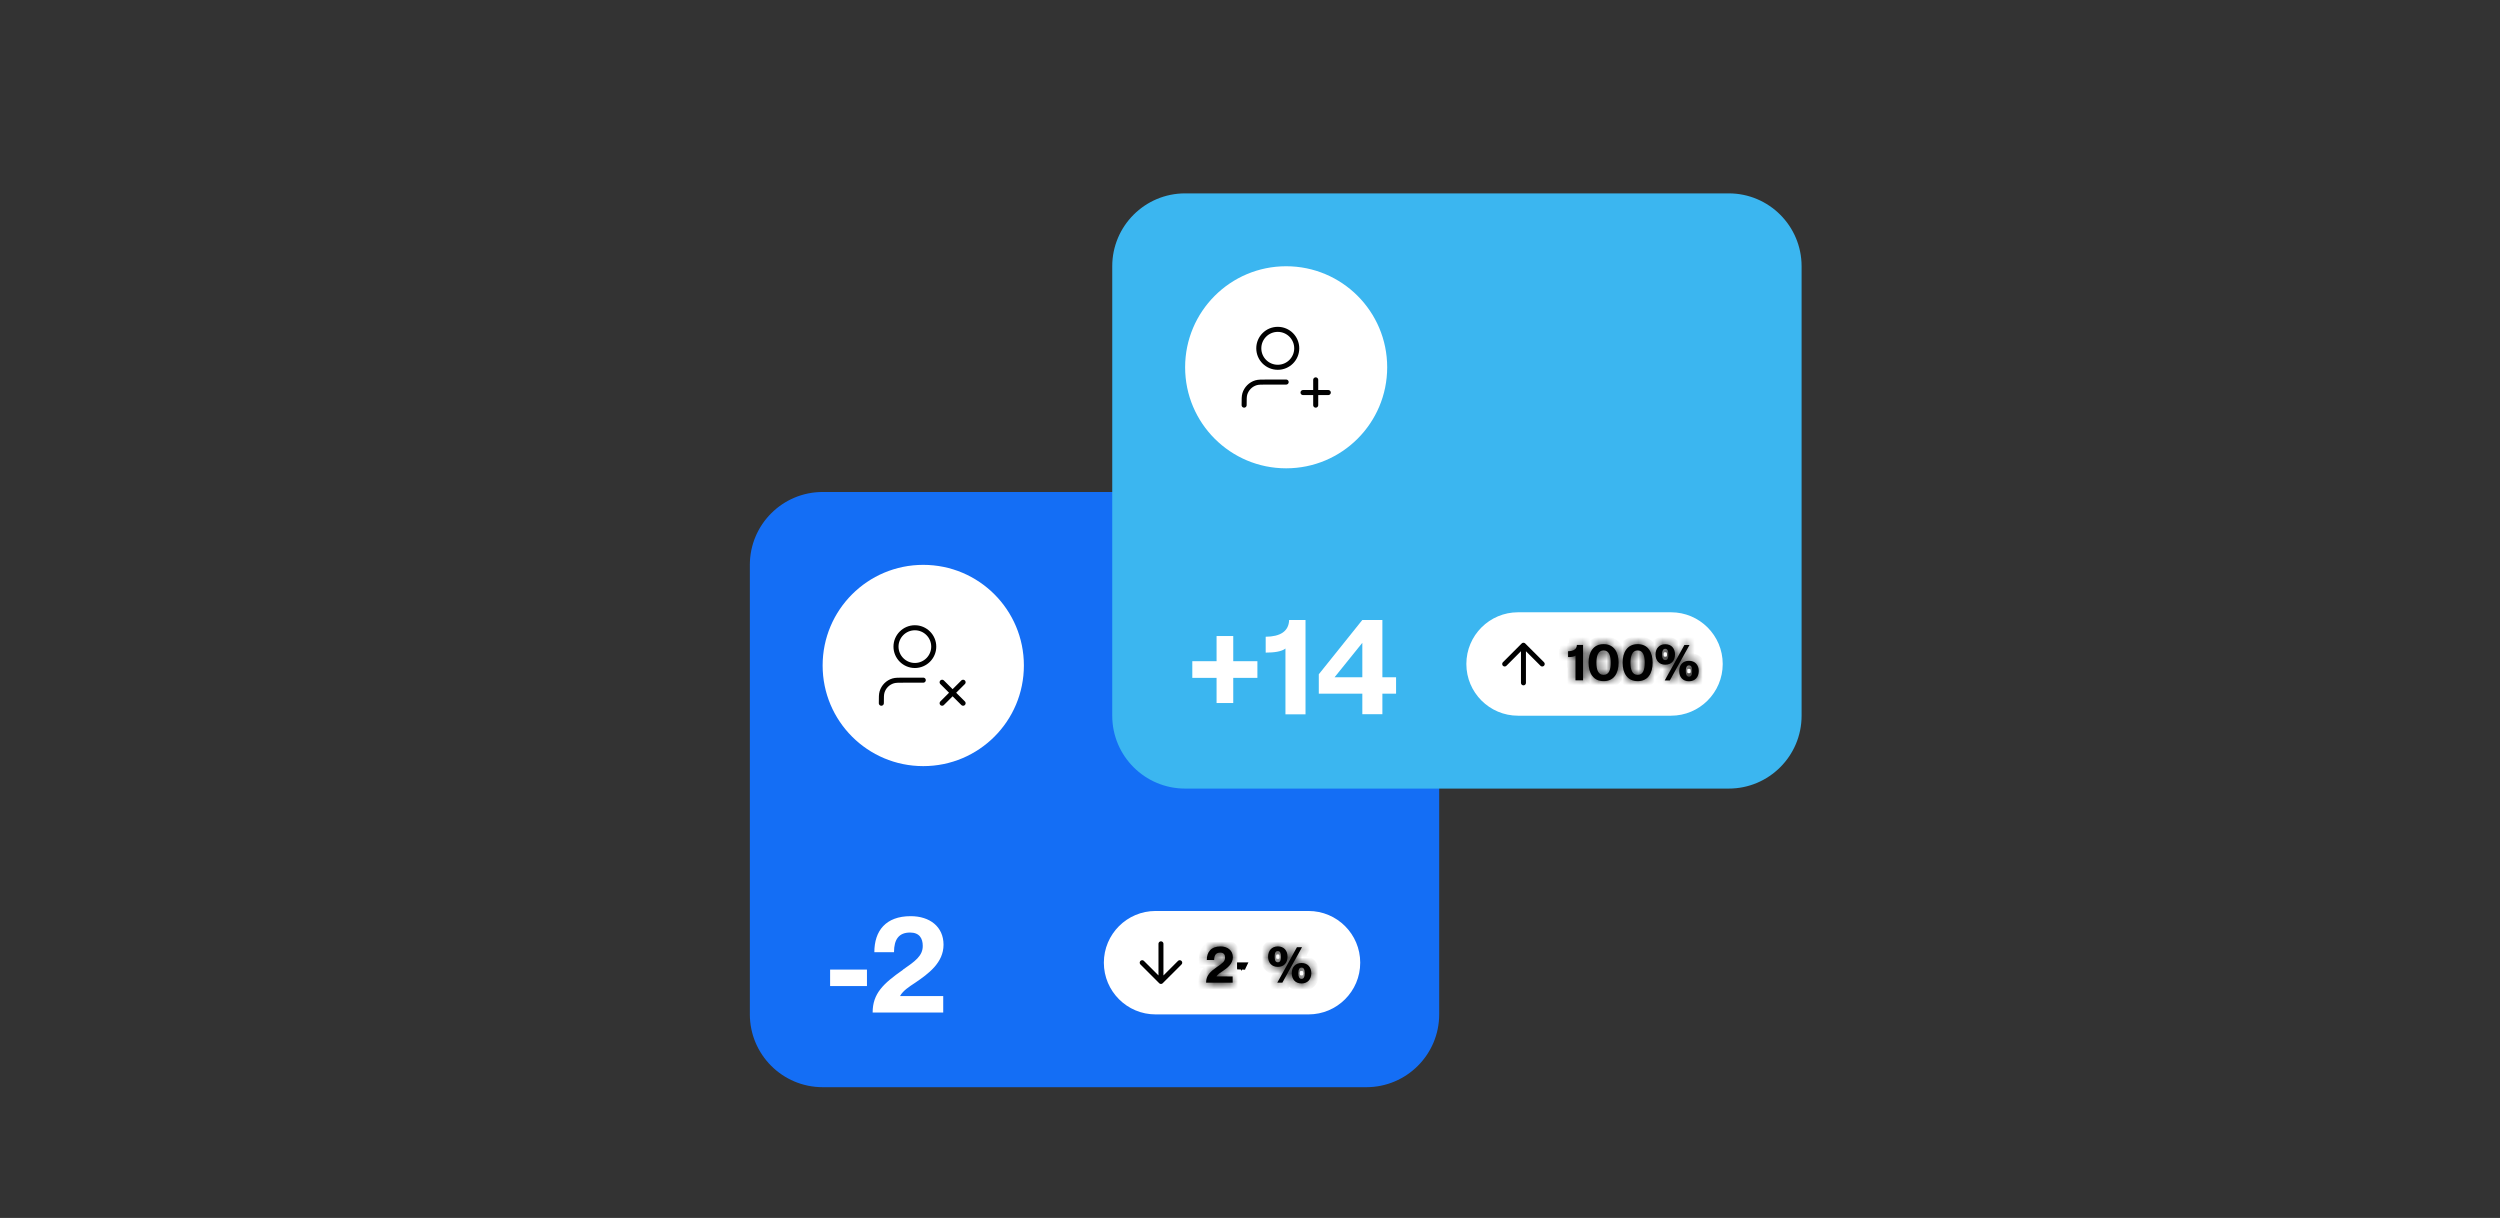 <?xml version="1.0" encoding="UTF-8"?>
<svg xmlns="http://www.w3.org/2000/svg" width="312" height="152" viewBox="0 0 312 152" fill="none">
  <rect x="0" y="0" width="312" height="152" fill="#333333" stroke="none"/>
  <path d="M93.581 70.494C93.581 65.473 97.655 61.399 102.676 61.399H170.517C175.538 61.399 179.612 65.473 179.612 70.494V126.585C179.612 131.607 175.538 135.681 170.517 135.681H102.676C97.655 135.681 93.581 131.607 93.581 126.585V70.494Z" fill="#146EF5"></path>
  <path d="M115.222 70.494C122.162 70.494 127.781 76.113 127.781 83.053C127.781 89.993 122.162 95.612 115.222 95.612C108.283 95.612 102.664 89.993 102.664 83.053C102.664 76.113 108.283 70.494 115.222 70.494Z" fill="white"></path>
  <mask id="mask0_281_968" style="mask-type:luminance" maskUnits="userSpaceOnUse" x="108" y="76" width="14" height="14">
    <path d="M109.456 88.832V77.273H121.014V88.832H109.456Z" fill="white" stroke="white"></path>
  </mask>
  <g mask="url(#mask0_281_968)">
    <path d="M117.577 85.146L120.194 87.762M120.194 85.146L117.577 87.762M115.223 84.884H112.868C112.133 84.884 111.771 84.884 111.472 84.972C110.8 85.171 110.276 85.694 110.077 86.367C109.99 86.666 109.99 87.027 109.99 87.762M116.531 80.698C116.531 81.994 115.472 83.053 114.176 83.053C112.88 83.053 111.821 81.994 111.821 80.698C111.821 79.402 112.88 78.343 114.176 78.343C115.472 78.343 116.531 79.402 116.531 80.698Z" stroke="black" stroke-width="0.63" stroke-linecap="round" stroke-linejoin="round"></path>
  </g>
  <path d="M144.215 113.69H163.303C166.866 113.69 169.756 116.581 169.756 120.144C169.756 123.708 166.866 126.598 163.303 126.598H144.215C140.652 126.598 137.761 123.708 137.761 120.144C137.761 116.581 140.652 113.69 144.215 113.69Z" fill="white"></path>
  <path d="M144.888 117.789V122.486V117.789ZM144.888 122.486L147.231 120.144L144.888 122.486ZM144.888 122.486L142.546 120.144L144.888 122.486Z" fill="black"></path>
  <path d="M144.888 117.789V122.486M144.888 122.486L147.231 120.144M144.888 122.486L142.546 120.144" stroke="black" stroke-width="0.62" stroke-linecap="round" stroke-linejoin="round"></path>
  <path d="M138.808 33.228C138.808 28.207 142.882 24.133 147.903 24.133H215.744C220.765 24.133 224.839 28.207 224.839 33.228V89.32C224.839 94.341 220.765 98.415 215.744 98.415H147.903C142.882 98.415 138.808 94.341 138.808 89.32V33.228Z" fill="#3BB6F0"></path>
  <path d="M173.121 45.837C173.121 38.874 167.476 33.228 160.512 33.228C153.548 33.228 147.903 38.874 147.903 45.837C147.903 52.801 153.548 58.446 160.512 58.446C167.476 58.446 173.121 52.801 173.121 45.837Z" fill="white"></path>
  <path d="M160.512 47.681H158.145C157.41 47.681 157.048 47.681 156.749 47.769C156.076 47.968 155.553 48.504 155.354 49.164C155.267 49.463 155.267 49.825 155.267 50.56M164.2 50.56V47.407M162.618 48.99H165.77M161.833 43.47C161.833 44.779 160.774 45.837 159.465 45.837C158.157 45.837 157.098 44.779 157.098 43.47C157.098 42.162 158.157 41.103 159.465 41.103C160.774 41.103 161.833 42.162 161.833 43.47Z" stroke="black" stroke-width="0.63" stroke-linecap="round" stroke-linejoin="round"></path>
  <path d="M208.542 76.412H189.455C185.89 76.412 183.001 79.302 183.001 82.866C183.001 86.43 185.89 89.32 189.455 89.32H208.542C212.107 89.32 214.996 86.43 214.996 82.866C214.996 79.302 212.107 76.412 208.542 76.412Z" fill="white"></path>
  <path d="M190.127 85.221V80.524V85.221ZM190.127 80.524L187.785 82.866L190.127 80.524ZM190.127 80.524L192.47 82.866L190.127 80.524Z" fill="black"></path>
  <path d="M190.127 85.221V80.524M190.127 80.524L187.785 82.866M190.127 80.524L192.47 82.866" stroke="black" stroke-width="0.62" stroke-linecap="round" stroke-linejoin="round"></path>
  <mask id="path-14-inside-1_281_968" fill="white">
    <path d="M195.697 82.019V81.271C196.369 81.271 196.78 81.022 196.793 80.486H197.565V84.909H196.619V81.82C196.444 81.969 196.083 82.006 195.684 82.006L195.697 82.019Z"></path>
  </mask>
  <path d="M195.697 82.019V81.271C196.369 81.271 196.78 81.022 196.793 80.486H197.565V84.909H196.619V81.82C196.444 81.969 196.083 82.006 195.684 82.006L195.697 82.019Z" fill="black"></path>
  <path d="M195.697 82.019L194.99 82.726L196.697 84.432V82.019H195.697ZM195.697 81.271V80.271H194.697V81.271H195.697ZM196.793 80.486V79.486H195.816L195.793 80.463L196.793 80.486ZM197.565 80.486H198.565V79.486H197.565V80.486ZM197.565 84.909V85.909H198.565V84.909H197.565ZM196.619 84.909H195.619V85.909H196.619V84.909ZM196.619 81.82H197.619V79.645L195.968 81.06L196.619 81.82ZM195.684 82.006V81.006H193.269L194.977 82.714L195.684 82.006ZM196.697 82.019V81.271H194.697V82.019H196.697ZM195.697 82.271C196.131 82.271 196.634 82.195 197.058 81.904C197.537 81.576 197.78 81.067 197.793 80.51L195.793 80.463C195.793 80.47 195.793 80.433 195.822 80.377C195.852 80.319 195.894 80.278 195.927 80.255C195.955 80.236 195.96 80.241 195.918 80.251C195.877 80.261 195.806 80.271 195.697 80.271V82.271ZM196.793 81.486H197.565V79.486H196.793V81.486ZM196.565 80.486V84.909H198.565V80.486H196.565ZM197.565 83.909H196.619V85.909H197.565V83.909ZM197.619 84.909V81.82H195.619V84.909H197.619ZM195.968 81.06C196.036 81.002 196.09 80.981 196.1 80.977C196.111 80.972 196.103 80.977 196.065 80.984C195.985 80.997 195.861 81.006 195.684 81.006V83.006C195.906 83.006 196.162 82.997 196.406 82.954C196.625 82.916 196.976 82.83 197.269 82.579L195.968 81.06ZM194.977 82.714L194.99 82.726L196.403 81.311L196.391 81.299L194.977 82.714Z" fill="black" mask="url(#path-14-inside-1_281_968)"></path>
  <mask id="path-16-inside-2_281_968" fill="white">
    <path d="M198.251 82.704C198.251 81.408 198.837 80.387 200.132 80.387C201.428 80.387 202.001 81.396 202.001 82.704C202.001 84.012 201.428 85.009 200.132 85.009C198.837 85.009 198.251 84 198.251 82.704ZM200.132 84.224C200.83 84.224 201.017 83.539 201.017 82.704C201.017 81.869 200.818 81.172 200.132 81.172C199.447 81.172 199.235 81.869 199.235 82.704C199.235 83.539 199.435 84.224 200.132 84.224Z"></path>
  </mask>
  <path d="M198.251 82.704C198.251 81.408 198.837 80.387 200.132 80.387C201.428 80.387 202.001 81.396 202.001 82.704C202.001 84.012 201.428 85.009 200.132 85.009C198.837 85.009 198.251 84 198.251 82.704ZM200.132 84.224C200.83 84.224 201.017 83.539 201.017 82.704C201.017 81.869 200.818 81.172 200.132 81.172C199.447 81.172 199.235 81.869 199.235 82.704C199.235 83.539 199.435 84.224 200.132 84.224Z" fill="black"></path>
  <path d="M199.251 82.704C199.251 82.188 199.37 81.843 199.51 81.654C199.619 81.506 199.783 81.387 200.132 81.387V79.387C199.186 79.387 198.409 79.778 197.901 80.465C197.425 81.111 197.251 81.925 197.251 82.704H199.251ZM200.132 81.387C200.485 81.387 200.643 81.505 200.747 81.647C200.883 81.832 201.001 82.176 201.001 82.704H203.001C203.001 81.924 202.833 81.109 202.359 80.463C201.852 79.773 201.076 79.387 200.132 79.387V81.387ZM201.001 82.704C201.001 83.232 200.883 83.572 200.749 83.752C200.647 83.89 200.489 84.009 200.132 84.009V86.009C201.071 86.009 201.848 85.63 202.357 84.942C202.833 84.297 203.001 83.484 203.001 82.704H201.001ZM200.132 84.009C199.779 84.009 199.615 83.889 199.508 83.745C199.37 83.56 199.251 83.22 199.251 82.704H197.251C197.251 83.484 197.425 84.296 197.904 84.94C198.413 85.624 199.19 86.009 200.132 86.009V84.009ZM200.132 85.224C200.478 85.224 200.82 85.136 201.121 84.935C201.416 84.738 201.61 84.473 201.736 84.214C201.972 83.729 202.017 83.161 202.017 82.704H200.017C200.017 82.879 200.007 83.023 199.989 83.139C199.97 83.258 199.947 83.319 199.937 83.34C199.929 83.357 199.945 83.315 200.009 83.273C200.079 83.226 200.135 83.224 200.132 83.224V85.224ZM202.017 82.704C202.017 82.24 201.967 81.673 201.731 81.188C201.606 80.931 201.414 80.666 201.123 80.468C200.824 80.264 200.482 80.172 200.132 80.172V82.172C200.133 82.172 200.116 82.172 200.087 82.163C200.058 82.155 200.026 82.14 199.996 82.12C199.935 82.078 199.922 82.04 199.932 82.062C199.945 82.088 199.969 82.152 199.988 82.271C200.006 82.388 200.017 82.532 200.017 82.704H202.017ZM200.132 80.172C199.782 80.172 199.441 80.264 199.144 80.465C198.853 80.661 198.659 80.923 198.531 81.18C198.29 81.665 198.235 82.234 198.235 82.704H200.235C200.235 82.535 200.246 82.392 200.265 82.277C200.285 82.16 200.309 82.096 200.322 82.07C200.333 82.048 200.321 82.083 200.263 82.123C200.234 82.142 200.204 82.156 200.176 82.164C200.148 82.172 200.132 82.172 200.132 82.172V80.172ZM198.235 82.704C198.235 83.167 198.285 83.736 198.527 84.222C198.655 84.481 198.851 84.743 199.146 84.938C199.446 85.137 199.787 85.224 200.132 85.224V83.224C200.129 83.224 200.183 83.226 200.25 83.27C200.311 83.31 200.326 83.349 200.318 83.332C200.307 83.31 200.283 83.25 200.264 83.133C200.246 83.019 200.235 82.876 200.235 82.704H198.235Z" fill="black" mask="url(#path-16-inside-2_281_968)"></path>
  <mask id="path-18-inside-3_281_968" fill="white">
    <path d="M202.5 82.704C202.5 81.408 203.085 80.387 204.381 80.387C205.677 80.387 206.25 81.396 206.25 82.704C206.25 84.012 205.677 85.009 204.381 85.009C203.085 85.009 202.5 84 202.5 82.704ZM204.381 84.224C205.079 84.224 205.265 83.539 205.265 82.704C205.265 81.869 205.066 81.172 204.381 81.172C203.696 81.172 203.484 81.869 203.484 82.704C203.484 83.539 203.683 84.224 204.381 84.224Z"></path>
  </mask>
  <path d="M202.5 82.704C202.5 81.408 203.085 80.387 204.381 80.387C205.677 80.387 206.25 81.396 206.25 82.704C206.25 84.012 205.677 85.009 204.381 85.009C203.085 85.009 202.5 84 202.5 82.704ZM204.381 84.224C205.079 84.224 205.265 83.539 205.265 82.704C205.265 81.869 205.066 81.172 204.381 81.172C203.696 81.172 203.484 81.869 203.484 82.704C203.484 83.539 203.683 84.224 204.381 84.224Z" fill="black"></path>
  <path d="M203.5 82.704C203.5 82.188 203.619 81.843 203.759 81.654C203.868 81.506 204.032 81.387 204.381 81.387V79.387C203.434 79.387 202.658 79.778 202.15 80.465C201.673 81.111 201.5 81.925 201.5 82.704H203.5ZM204.381 81.387C204.733 81.387 204.891 81.505 204.995 81.647C205.131 81.832 205.25 82.176 205.25 82.704H207.25C207.25 81.924 207.082 81.109 206.607 80.463C206.101 79.773 205.324 79.387 204.381 79.387V81.387ZM205.25 82.704C205.25 83.232 205.131 83.572 204.997 83.752C204.896 83.89 204.738 84.009 204.381 84.009V86.009C205.32 86.009 206.096 85.63 206.605 84.942C207.082 84.297 207.25 83.484 207.25 82.704H205.25ZM204.381 84.009C204.027 84.009 203.863 83.889 203.756 83.745C203.619 83.56 203.5 83.22 203.5 82.704H201.5C201.5 83.484 201.673 84.296 202.152 84.94C202.662 85.624 203.439 86.009 204.381 86.009V84.009ZM204.381 85.224C204.727 85.224 205.068 85.136 205.369 84.935C205.664 84.738 205.858 84.473 205.984 84.214C206.22 83.729 206.265 83.161 206.265 82.704H204.265C204.265 82.879 204.255 83.023 204.237 83.139C204.219 83.258 204.196 83.319 204.185 83.34C204.177 83.357 204.194 83.315 204.258 83.273C204.327 83.226 204.384 83.224 204.381 83.224V85.224ZM206.265 82.704C206.265 82.24 206.215 81.673 205.98 81.188C205.855 80.931 205.663 80.666 205.372 80.468C205.073 80.264 204.731 80.172 204.381 80.172V82.172C204.381 82.172 204.364 82.172 204.336 82.163C204.306 82.155 204.275 82.14 204.245 82.12C204.184 82.078 204.17 82.04 204.181 82.062C204.193 82.088 204.217 82.152 204.236 82.271C204.255 82.388 204.265 82.532 204.265 82.704H206.265ZM204.381 80.172C204.031 80.172 203.69 80.264 203.392 80.465C203.101 80.661 202.907 80.923 202.78 81.18C202.538 81.665 202.484 82.234 202.484 82.704H204.484C204.484 82.535 204.495 82.392 204.514 82.277C204.534 82.16 204.558 82.096 204.571 82.07C204.582 82.048 204.569 82.083 204.511 82.123C204.483 82.142 204.452 82.156 204.424 82.164C204.397 82.172 204.381 82.172 204.381 82.172V80.172ZM202.484 82.704C202.484 83.167 202.533 83.736 202.775 84.222C202.904 84.481 203.1 84.743 203.395 84.938C203.695 85.137 204.035 85.224 204.381 85.224V83.224C204.378 83.224 204.432 83.226 204.498 83.27C204.559 83.31 204.575 83.349 204.566 83.332C204.555 83.31 204.532 83.25 204.513 83.133C204.494 83.019 204.484 82.876 204.484 82.704H202.484Z" fill="black" mask="url(#path-18-inside-3_281_968)"></path>
  <mask id="path-20-inside-4_281_968" fill="white">
    <path d="M207.832 80.399C208.592 80.399 209.04 80.923 209.04 81.683C209.04 82.443 208.604 82.954 207.832 82.954C207.059 82.954 206.611 82.43 206.611 81.683C206.611 80.935 207.059 80.399 207.832 80.399ZM207.832 82.38C208.106 82.38 208.218 82.144 208.218 81.683C208.218 81.222 208.093 80.972 207.832 80.972C207.545 80.972 207.433 81.209 207.433 81.683C207.433 82.156 207.558 82.38 207.832 82.38ZM210.212 80.499H210.847L208.392 84.922H207.757L210.212 80.499ZM210.785 82.468C211.545 82.468 212.006 82.991 212.006 83.739C212.006 84.486 211.557 85.022 210.785 85.022C210.012 85.022 209.564 84.499 209.564 83.739C209.564 82.978 210.012 82.468 210.785 82.468ZM210.785 84.449C211.059 84.449 211.183 84.212 211.183 83.739C211.183 83.265 211.059 83.041 210.785 83.041C210.511 83.041 210.386 83.278 210.386 83.739C210.386 84.2 210.511 84.449 210.785 84.449Z"></path>
  </mask>
  <path d="M207.832 80.399C208.592 80.399 209.04 80.923 209.04 81.683C209.04 82.443 208.604 82.954 207.832 82.954C207.059 82.954 206.611 82.43 206.611 81.683C206.611 80.935 207.059 80.399 207.832 80.399ZM207.832 82.38C208.106 82.38 208.218 82.144 208.218 81.683C208.218 81.222 208.093 80.972 207.832 80.972C207.545 80.972 207.433 81.209 207.433 81.683C207.433 82.156 207.558 82.38 207.832 82.38ZM210.212 80.499H210.847L208.392 84.922H207.757L210.212 80.499ZM210.785 82.468C211.545 82.468 212.006 82.991 212.006 83.739C212.006 84.486 211.557 85.022 210.785 85.022C210.012 85.022 209.564 84.499 209.564 83.739C209.564 82.978 210.012 82.468 210.785 82.468ZM210.785 84.449C211.059 84.449 211.183 84.212 211.183 83.739C211.183 83.265 211.059 83.041 210.785 83.041C210.511 83.041 210.386 83.278 210.386 83.739C210.386 84.2 210.511 84.449 210.785 84.449Z" fill="black"></path>
  <path d="M210.212 80.499V79.499H209.623L209.337 80.014L210.212 80.499ZM210.847 80.499L211.721 80.984L212.546 79.499H210.847V80.499ZM208.392 84.922V85.922H208.981L209.267 85.407L208.392 84.922ZM207.757 84.922L206.883 84.437L206.058 85.922H207.757V84.922ZM207.832 81.399C207.907 81.399 207.947 81.412 207.963 81.419C207.977 81.424 207.982 81.429 207.984 81.432C207.987 81.435 208.04 81.496 208.04 81.683H210.04C210.04 81.11 209.869 80.529 209.458 80.08C209.037 79.621 208.453 79.399 207.832 79.399V81.399ZM208.04 81.683C208.04 81.778 208.027 81.841 208.014 81.878C208.002 81.913 207.991 81.925 207.991 81.925C207.99 81.925 207.99 81.926 207.989 81.927C207.988 81.927 207.984 81.93 207.975 81.933C207.959 81.94 207.915 81.954 207.832 81.954V83.954C208.448 83.954 209.035 83.743 209.461 83.281C209.876 82.831 210.04 82.249 210.04 81.683H208.04ZM207.832 81.954C207.752 81.954 207.708 81.94 207.689 81.933C207.672 81.926 207.666 81.92 207.664 81.917C207.662 81.915 207.611 81.859 207.611 81.683H205.611C205.611 82.254 205.784 82.833 206.2 83.28C206.624 83.736 207.209 83.954 207.832 83.954V81.954ZM207.611 81.683C207.611 81.505 207.662 81.444 207.668 81.437C207.673 81.432 207.679 81.427 207.695 81.42C207.713 81.412 207.755 81.399 207.832 81.399V79.399C207.202 79.399 206.616 79.626 206.195 80.085C205.784 80.533 205.611 81.112 205.611 81.683H207.611ZM207.832 83.38C208.048 83.38 208.291 83.332 208.522 83.194C208.753 83.056 208.909 82.864 209.01 82.675C209.192 82.335 209.218 81.956 209.218 81.683H207.218C207.218 81.761 207.213 81.803 207.21 81.819C207.207 81.837 207.211 81.799 207.245 81.734C207.284 81.662 207.361 81.558 207.494 81.478C207.627 81.399 207.753 81.38 207.832 81.38V83.38ZM209.218 81.683C209.218 81.394 209.184 81.02 209.006 80.685C208.909 80.503 208.759 80.314 208.536 80.173C208.309 80.03 208.062 79.972 207.832 79.972V81.972C207.732 81.972 207.599 81.947 207.469 81.865C207.343 81.785 207.273 81.687 207.24 81.625C207.21 81.567 207.207 81.535 207.21 81.553C207.213 81.569 207.218 81.61 207.218 81.683H209.218ZM207.832 79.972C207.621 79.972 207.378 80.017 207.145 80.153C206.91 80.29 206.749 80.482 206.645 80.675C206.458 81.021 206.433 81.408 206.433 81.683H208.433C208.433 81.6 208.438 81.556 208.441 81.538C208.445 81.519 208.441 81.558 208.405 81.625C208.365 81.7 208.285 81.803 208.152 81.881C208.021 81.957 207.9 81.972 207.832 81.972V79.972ZM206.433 81.683C206.433 81.969 206.464 82.357 206.66 82.703C206.769 82.894 206.931 83.078 207.161 83.208C207.389 83.337 207.625 83.38 207.832 83.38V81.38C207.902 81.38 208.019 81.396 208.146 81.468C208.276 81.541 208.356 81.64 208.399 81.716C208.438 81.783 208.443 81.826 208.441 81.812C208.439 81.8 208.433 81.761 208.433 81.683H206.433ZM210.212 81.499H210.847V79.499H210.212V81.499ZM209.973 80.014L207.518 84.437L209.267 85.407L211.721 80.984L209.973 80.014ZM208.392 83.922H207.757V85.922H208.392V83.922ZM208.631 85.407L211.086 80.984L209.337 80.014L206.883 84.437L208.631 85.407ZM210.785 83.468C210.859 83.468 210.902 83.48 210.921 83.488C210.939 83.495 210.946 83.502 210.951 83.507C210.956 83.512 211.006 83.569 211.006 83.739H213.006C213.006 83.16 212.825 82.582 212.41 82.139C211.987 81.688 211.405 81.468 210.785 81.468V83.468ZM211.006 83.739C211.006 83.916 210.954 83.978 210.948 83.984C210.944 83.989 210.938 83.995 210.921 84.001C210.904 84.009 210.862 84.022 210.785 84.022V86.022C211.415 86.022 212 85.796 212.422 85.337C212.833 84.888 213.006 84.309 213.006 83.739H211.006ZM210.785 84.022C210.705 84.022 210.661 84.008 210.643 84.001C210.626 83.994 210.621 83.989 210.619 83.986C210.617 83.984 210.564 83.925 210.564 83.739H208.564C208.564 84.312 208.735 84.894 209.15 85.344C209.575 85.804 210.162 86.022 210.785 86.022V84.022ZM210.564 83.739C210.564 83.646 210.577 83.585 210.59 83.549C210.602 83.515 210.613 83.504 210.614 83.502C210.615 83.501 210.619 83.496 210.637 83.489C210.656 83.481 210.702 83.468 210.785 83.468V81.468C210.169 81.468 209.583 81.678 209.155 82.134C208.735 82.582 208.564 83.165 208.564 83.739H210.564ZM210.785 85.449C211.001 85.449 211.241 85.401 211.47 85.266C211.699 85.131 211.858 84.944 211.962 84.755C212.152 84.412 212.183 84.027 212.183 83.739H210.183C210.183 83.816 210.178 83.858 210.175 83.872C210.172 83.889 210.176 83.851 210.212 83.787C210.251 83.717 210.327 83.618 210.455 83.543C210.583 83.467 210.706 83.449 210.785 83.449V85.449ZM212.183 83.739C212.183 83.452 212.152 83.064 211.956 82.719C211.848 82.527 211.685 82.343 211.455 82.213C211.227 82.084 210.992 82.041 210.785 82.041V84.041C210.715 84.041 210.597 84.025 210.47 83.954C210.341 83.88 210.26 83.782 210.217 83.706C210.179 83.638 210.173 83.595 210.176 83.609C210.178 83.621 210.183 83.661 210.183 83.739H212.183ZM210.785 82.041C210.569 82.041 210.329 82.089 210.102 82.222C209.874 82.355 209.715 82.54 209.61 82.728C209.418 83.07 209.386 83.453 209.386 83.739H211.386C211.386 83.665 211.391 83.627 211.393 83.615C211.396 83.602 211.391 83.641 211.355 83.705C211.315 83.776 211.239 83.874 211.112 83.948C210.985 84.022 210.864 84.041 210.785 84.041V82.041ZM209.386 83.739C209.386 84.026 209.419 84.405 209.605 84.745C209.706 84.931 209.861 85.119 210.087 85.257C210.315 85.396 210.56 85.449 210.785 85.449V83.449C210.873 83.449 210.999 83.471 211.127 83.548C211.252 83.625 211.325 83.722 211.36 83.788C211.393 83.847 211.397 83.882 211.394 83.866C211.391 83.852 211.386 83.812 211.386 83.739H209.386Z" fill="black" mask="url(#path-20-inside-4_281_968)"></path>
  <path d="M151.828 84.598H148.8V82.517H151.828V79.377H153.909V82.517H156.924V84.598H153.909V87.738H151.828V84.598Z" fill="white"></path>
  <path d="M157.958 81.446V79.465C159.764 79.452 160.836 78.804 160.885 77.372H162.929V89.145H160.424V80.935C159.951 81.321 158.992 81.446 157.958 81.446Z" fill="white"></path>
  <path d="M170.018 86.567H164.586V84.149L170.018 77.372H172.522V84.523H174.229V86.567H172.522V89.133H170.018V86.567ZM170.018 84.523V80.225L166.554 84.523H170.018Z" fill="white"></path>
  <mask id="path-25-inside-5_281_968" fill="white">
    <path d="M151.952 120.63C152.525 120.231 152.887 119.982 152.887 119.509C152.887 119.16 152.737 118.886 152.289 118.886C151.765 118.886 151.529 119.197 151.529 119.808H150.607C150.607 118.811 151.142 118.113 152.314 118.113C153.211 118.113 153.859 118.612 153.859 119.459C153.859 120.306 153.148 120.829 152.525 121.241C152.226 121.427 151.965 121.614 151.815 121.851L153.834 121.863V122.636H150.52C150.52 121.739 151.018 121.278 151.94 120.63H151.952Z"></path>
  </mask>
  <path d="M151.952 120.63C152.525 120.231 152.887 119.982 152.887 119.509C152.887 119.16 152.737 118.886 152.289 118.886C151.765 118.886 151.529 119.197 151.529 119.808H150.607C150.607 118.811 151.142 118.113 152.314 118.113C153.211 118.113 153.859 118.612 153.859 119.459C153.859 120.306 153.148 120.829 152.525 121.241C152.226 121.427 151.965 121.614 151.815 121.851L153.834 121.863V122.636H150.52C150.52 121.739 151.018 121.278 151.94 120.63H151.952Z" fill="black"></path>
  <path d="M151.952 120.63V121.63H152.266L152.523 121.451L151.952 120.63ZM151.529 119.808V120.808H152.529V119.808H151.529ZM150.607 119.808H149.607V120.808H150.607V119.808ZM152.525 121.241L153.055 122.089L153.066 122.082L153.076 122.075L152.525 121.241ZM151.815 121.851L150.97 121.317L150.008 122.84L151.809 122.851L151.815 121.851ZM153.834 121.863H154.834V120.87L153.84 120.864L153.834 121.863ZM153.834 122.636V123.636H154.834V122.636H153.834ZM150.52 122.636H149.52V123.636H150.52V122.636ZM151.94 120.63V119.63H151.624L151.365 119.812L151.94 120.63ZM152.523 121.451C152.778 121.274 153.112 121.048 153.361 120.784C153.657 120.472 153.887 120.056 153.887 119.509H151.887C151.887 119.493 151.891 119.458 151.908 119.421C151.922 119.389 151.932 119.384 151.908 119.41C151.88 119.439 151.83 119.485 151.736 119.556C151.641 119.628 151.53 119.706 151.381 119.809L152.523 121.451ZM153.887 119.509C153.887 119.215 153.827 118.79 153.524 118.426C153.193 118.029 152.726 117.886 152.289 117.886V119.886C152.301 119.886 152.262 119.888 152.197 119.861C152.126 119.832 152.05 119.781 151.988 119.707C151.872 119.567 151.887 119.454 151.887 119.509H153.887ZM152.289 117.886C151.821 117.886 151.302 118.034 150.935 118.489C150.602 118.901 150.529 119.403 150.529 119.808H152.529C152.529 119.716 152.538 119.672 152.541 119.661C152.543 119.653 152.534 119.692 152.49 119.746C152.443 119.805 152.381 119.848 152.324 119.871C152.275 119.891 152.255 119.886 152.289 119.886V117.886ZM151.529 118.808H150.607V120.808H151.529V118.808ZM151.607 119.808C151.607 119.479 151.694 119.331 151.751 119.271C151.796 119.222 151.93 119.113 152.314 119.113V117.113C151.526 117.113 150.806 117.354 150.291 117.903C149.787 118.441 149.607 119.139 149.607 119.808H151.607ZM152.314 119.113C152.585 119.113 152.725 119.189 152.779 119.234C152.805 119.255 152.82 119.277 152.832 119.302C152.843 119.328 152.859 119.376 152.859 119.459H154.859C154.859 118.758 154.58 118.135 154.066 117.703C153.572 117.287 152.939 117.113 152.314 117.113V119.113ZM152.859 119.459C152.859 119.572 152.82 119.689 152.677 119.85C152.518 120.03 152.284 120.202 151.975 120.406L153.076 122.075C153.39 121.868 153.823 121.573 154.174 121.177C154.542 120.762 154.859 120.193 154.859 119.459H152.859ZM151.995 120.393C151.703 120.575 151.255 120.866 150.97 121.317L152.661 122.385C152.66 122.387 152.678 122.358 152.749 122.3C152.82 122.242 152.917 122.175 153.055 122.089L151.995 120.393ZM151.809 122.851L153.828 122.863L153.84 120.864L151.821 120.851L151.809 122.851ZM152.834 121.863V122.636H154.834V121.863H152.834ZM153.834 121.636H150.52V123.636H153.834V121.636ZM151.52 122.636C151.52 122.407 151.572 122.284 151.673 122.153C151.812 121.976 152.053 121.773 152.515 121.448L151.365 119.812C150.905 120.135 150.436 120.487 150.095 120.926C149.716 121.412 149.52 121.968 149.52 122.636H151.52ZM151.94 121.63H151.952V119.63H151.94V121.63Z" fill="black" mask="url(#path-25-inside-5_281_968)"></path>
  <path d="M154.882 120.789V120.607H155C154.952 120.706 154.917 120.812 154.895 120.921C154.89 120.878 154.886 120.834 154.882 120.789Z" fill="black" stroke="black"></path>
  <mask id="path-28-inside-6_281_968" fill="white">
    <path d="M159.478 118.113C160.238 118.113 160.686 118.637 160.686 119.397C160.686 120.157 160.25 120.667 159.478 120.667C158.705 120.667 158.257 120.144 158.257 119.397C158.257 118.649 158.705 118.113 159.478 118.113ZM159.478 120.094C159.752 120.094 159.864 119.858 159.864 119.397C159.864 118.936 159.739 118.686 159.478 118.686C159.191 118.686 159.079 118.923 159.079 119.397C159.079 119.87 159.204 120.094 159.478 120.094ZM161.858 118.213H162.493L160.039 122.636H159.403L161.858 118.213ZM162.431 120.182C163.191 120.182 163.652 120.705 163.652 121.452C163.652 122.2 163.203 122.736 162.431 122.736C161.658 122.736 161.21 122.212 161.21 121.452C161.21 120.692 161.658 120.182 162.431 120.182ZM162.431 122.163C162.705 122.163 162.829 121.926 162.829 121.452C162.829 120.979 162.705 120.755 162.431 120.755C162.157 120.755 162.032 120.991 162.032 121.452C162.032 121.913 162.157 122.163 162.431 122.163Z"></path>
  </mask>
  <path d="M159.478 118.113C160.238 118.113 160.686 118.637 160.686 119.397C160.686 120.157 160.25 120.667 159.478 120.667C158.705 120.667 158.257 120.144 158.257 119.397C158.257 118.649 158.705 118.113 159.478 118.113ZM159.478 120.094C159.752 120.094 159.864 119.858 159.864 119.397C159.864 118.936 159.739 118.686 159.478 118.686C159.191 118.686 159.079 118.923 159.079 119.397C159.079 119.87 159.204 120.094 159.478 120.094ZM161.858 118.213H162.493L160.039 122.636H159.403L161.858 118.213ZM162.431 120.182C163.191 120.182 163.652 120.705 163.652 121.452C163.652 122.2 163.203 122.736 162.431 122.736C161.658 122.736 161.21 122.212 161.21 121.452C161.21 120.692 161.658 120.182 162.431 120.182ZM162.431 122.163C162.705 122.163 162.829 121.926 162.829 121.452C162.829 120.979 162.705 120.755 162.431 120.755C162.157 120.755 162.032 120.991 162.032 121.452C162.032 121.913 162.157 122.163 162.431 122.163Z" fill="black"></path>
  <path d="M161.858 118.213V117.213H161.269L160.983 117.728L161.858 118.213ZM162.493 118.213L163.367 118.698L164.192 117.213H162.493V118.213ZM160.039 122.636V123.636H160.627L160.913 123.121L160.039 122.636ZM159.403 122.636L158.529 122.151L157.705 123.636H159.403V122.636ZM159.478 119.113C159.553 119.113 159.593 119.126 159.609 119.132C159.623 119.138 159.628 119.143 159.63 119.146C159.633 119.149 159.686 119.21 159.686 119.397H161.686C161.686 118.824 161.515 118.243 161.104 117.794C160.683 117.335 160.099 117.113 159.478 117.113V119.113ZM159.686 119.397C159.686 119.492 159.673 119.555 159.66 119.592C159.648 119.627 159.637 119.639 159.637 119.639C159.636 119.639 159.636 119.64 159.635 119.64C159.634 119.641 159.63 119.644 159.621 119.647C159.605 119.654 159.561 119.667 159.478 119.667V121.667C160.094 121.667 160.681 121.456 161.107 120.995C161.522 120.545 161.686 119.963 161.686 119.397H159.686ZM159.478 119.667C159.398 119.667 159.354 119.654 159.335 119.646C159.318 119.64 159.312 119.634 159.31 119.631C159.308 119.629 159.257 119.573 159.257 119.397H157.257C157.257 119.967 157.43 120.547 157.846 120.994C158.27 121.449 158.855 121.667 159.478 121.667V119.667ZM159.257 119.397C159.257 119.219 159.308 119.157 159.314 119.151C159.319 119.146 159.325 119.14 159.341 119.134C159.359 119.126 159.401 119.113 159.478 119.113V117.113C158.848 117.113 158.262 117.339 157.841 117.798C157.43 118.247 157.257 118.826 157.257 119.397H159.257ZM159.478 121.094C159.694 121.094 159.937 121.046 160.168 120.908C160.399 120.769 160.555 120.578 160.656 120.389C160.838 120.049 160.864 119.67 160.864 119.397H158.864C158.864 119.475 158.859 119.517 158.856 119.532C158.853 119.551 158.857 119.512 158.891 119.448C158.93 119.376 159.007 119.272 159.14 119.192C159.273 119.113 159.399 119.094 159.478 119.094V121.094ZM160.864 119.397C160.864 119.108 160.83 118.734 160.652 118.399C160.555 118.217 160.405 118.027 160.182 117.887C159.955 117.744 159.709 117.686 159.478 117.686V119.686C159.378 119.686 159.245 119.66 159.115 119.578C158.989 119.499 158.919 119.401 158.886 119.339C158.856 119.281 158.853 119.249 158.856 119.267C158.859 119.283 158.864 119.324 158.864 119.397H160.864ZM159.478 117.686C159.267 117.686 159.024 117.731 158.791 117.867C158.556 118.003 158.395 118.196 158.291 118.389C158.104 118.735 158.079 119.122 158.079 119.397H160.079C160.079 119.314 160.084 119.269 160.087 119.252C160.091 119.233 160.087 119.272 160.051 119.339C160.011 119.414 159.931 119.517 159.798 119.595C159.667 119.671 159.546 119.686 159.478 119.686V117.686ZM158.079 119.397C158.079 119.683 158.11 120.071 158.306 120.417C158.415 120.608 158.577 120.792 158.807 120.922C159.035 121.051 159.271 121.094 159.478 121.094V119.094C159.548 119.094 159.665 119.11 159.792 119.182C159.922 119.255 160.002 119.353 160.045 119.429C160.084 119.497 160.089 119.54 160.087 119.526C160.085 119.514 160.079 119.474 160.079 119.397H158.079ZM161.858 119.213H162.493V117.213H161.858V119.213ZM161.619 117.728L159.164 122.151L160.913 123.121L163.367 118.698L161.619 117.728ZM160.039 121.636H159.403V123.636H160.039V121.636ZM160.277 123.121L162.732 118.698L160.983 117.728L158.529 122.151L160.277 123.121ZM162.431 121.182C162.505 121.182 162.548 121.194 162.567 121.202C162.585 121.209 162.592 121.216 162.597 121.221C162.602 121.226 162.652 121.283 162.652 121.452H164.652C164.652 120.874 164.471 120.296 164.056 119.853C163.633 119.402 163.051 119.182 162.431 119.182V121.182ZM162.652 121.452C162.652 121.63 162.6 121.691 162.594 121.698C162.59 121.703 162.584 121.709 162.567 121.715C162.55 121.723 162.508 121.736 162.431 121.736V123.736C163.061 123.736 163.646 123.51 164.068 123.051C164.479 122.602 164.652 122.023 164.652 121.452H162.652ZM162.431 121.736C162.351 121.736 162.307 121.722 162.289 121.715C162.272 121.708 162.267 121.703 162.265 121.7C162.263 121.698 162.21 121.639 162.21 121.452H160.21C160.21 122.025 160.381 122.608 160.796 123.058C161.221 123.517 161.808 123.736 162.431 123.736V121.736ZM162.21 121.452C162.21 121.36 162.223 121.299 162.236 121.263C162.248 121.229 162.259 121.217 162.26 121.216C162.261 121.215 162.265 121.21 162.283 121.203C162.302 121.195 162.348 121.182 162.431 121.182V119.182C161.815 119.182 161.229 119.392 160.801 119.848C160.381 120.296 160.21 120.879 160.21 121.452H162.21ZM162.431 123.163C162.647 123.163 162.887 123.114 163.116 122.98C163.345 122.845 163.504 122.658 163.608 122.469C163.798 122.125 163.829 121.741 163.829 121.452H161.829C161.829 121.53 161.824 121.572 161.821 121.586C161.818 121.603 161.822 121.565 161.858 121.501C161.897 121.431 161.973 121.332 162.101 121.257C162.229 121.181 162.352 121.163 162.431 121.163V123.163ZM163.829 121.452C163.829 121.166 163.798 120.778 163.602 120.432C163.494 120.241 163.331 120.057 163.101 119.927C162.873 119.798 162.638 119.755 162.431 119.755V121.755C162.361 121.755 162.243 121.739 162.116 121.667C161.987 121.594 161.906 121.496 161.863 121.42C161.825 121.352 161.819 121.309 161.822 121.323C161.824 121.335 161.829 121.374 161.829 121.452H163.829ZM162.431 119.755C162.215 119.755 161.975 119.803 161.748 119.936C161.52 120.069 161.361 120.254 161.256 120.442C161.064 120.784 161.032 121.167 161.032 121.452H163.032C163.032 121.379 163.037 121.341 163.039 121.329C163.042 121.316 163.037 121.355 163.001 121.419C162.961 121.49 162.885 121.587 162.758 121.662C162.631 121.736 162.51 121.755 162.431 121.755V119.755ZM161.032 121.452C161.032 121.74 161.065 122.119 161.251 122.459C161.352 122.645 161.507 122.833 161.733 122.971C161.961 123.11 162.206 123.163 162.431 123.163V121.163C162.519 121.163 162.645 121.184 162.773 121.262C162.898 121.339 162.971 121.436 163.006 121.501C163.039 121.561 163.043 121.596 163.04 121.58C163.037 121.565 163.032 121.525 163.032 121.452H161.032Z" fill="black" mask="url(#path-28-inside-6_281_968)"></path>
  <path d="M103.598 121.004H108.196V123.06H103.598V121.004Z" fill="white"></path>
  <path d="M112.668 121.028C114.201 119.969 115.16 119.297 115.16 118.051C115.16 117.116 114.749 116.381 113.578 116.381C112.195 116.381 111.572 117.216 111.572 118.836H109.118C109.118 116.182 110.525 114.338 113.653 114.338C116.032 114.338 117.752 115.646 117.752 117.901C117.752 120.156 115.858 121.527 114.213 122.648C113.428 123.159 112.718 123.632 112.344 124.268V124.305H117.714V126.361H108.906C108.906 123.981 110.239 122.748 112.693 121.028H112.668Z" fill="white"></path>
</svg>
